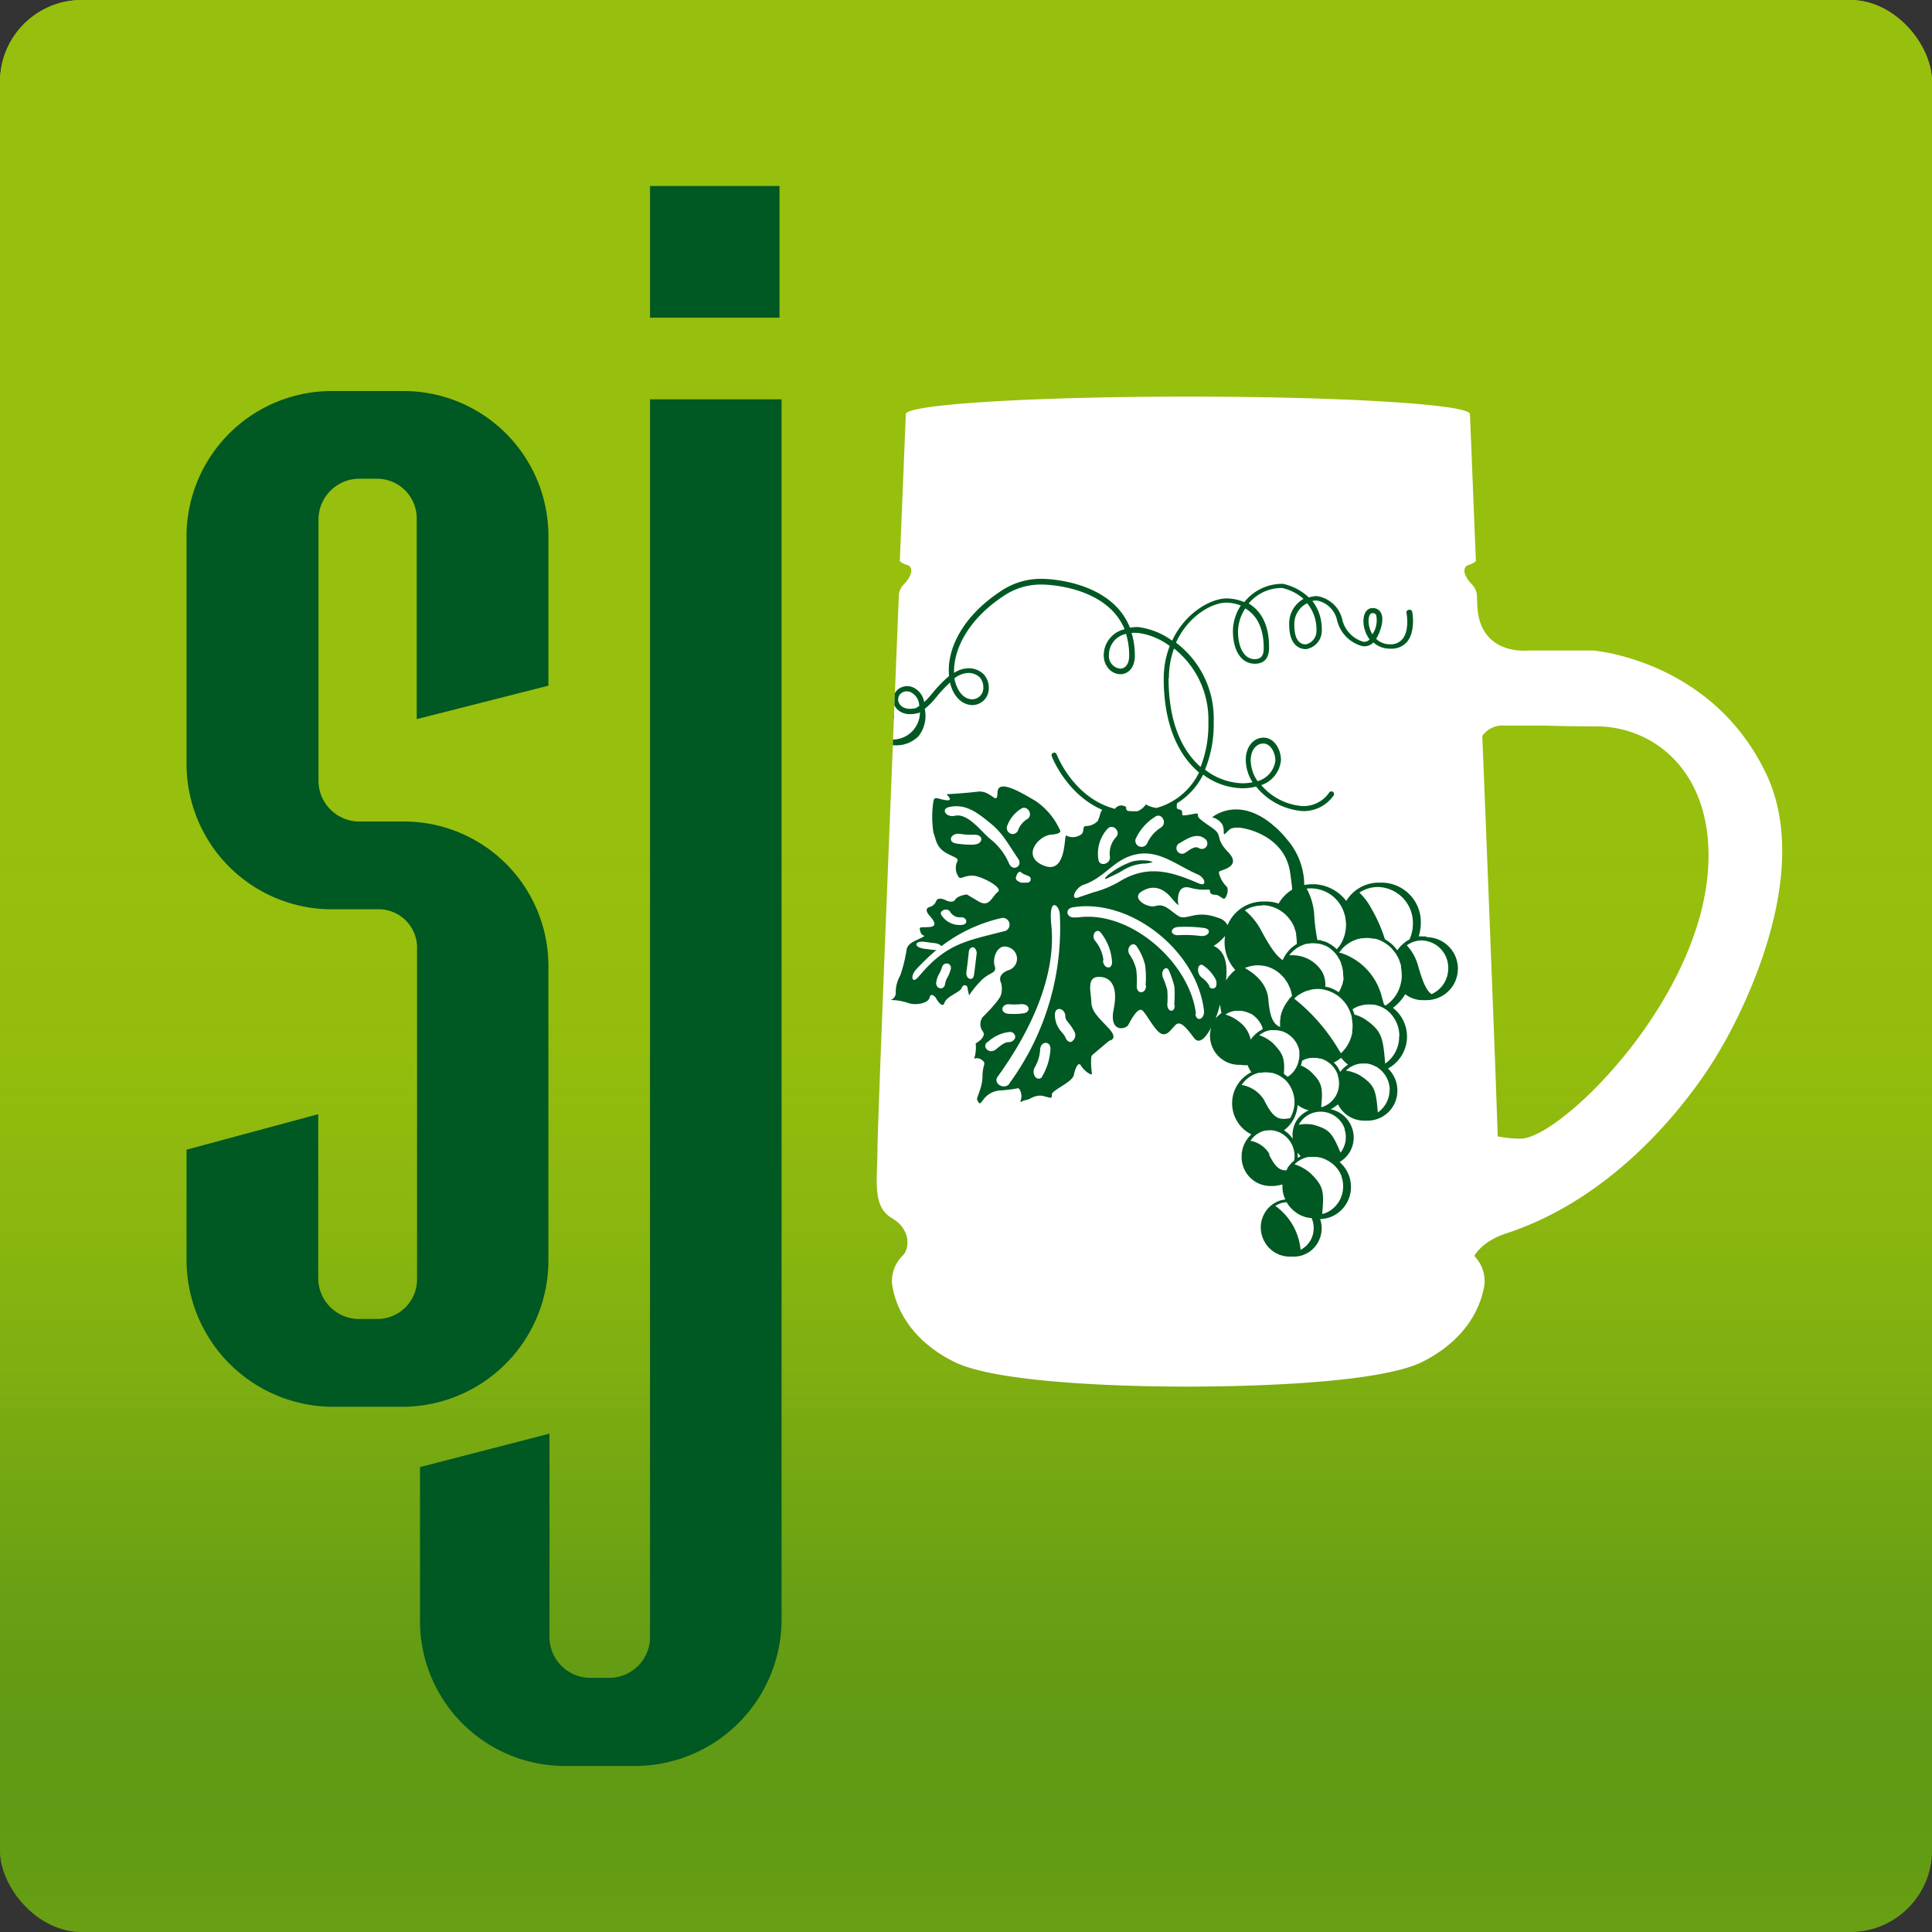<svg id="Ebene_1" data-name="Ebene 1" xmlns="http://www.w3.org/2000/svg" xmlns:xlink="http://www.w3.org/1999/xlink" viewBox="0 0 283.46 283.46"><rect x="0" y="0" width="283.46" height="283.46" fill="#333333" stroke="none"/><defs><style>.cls-1{fill:none;}.cls-2{fill:#97bf0d;}.cls-3{fill:url(#Unbenannter_Verlauf_133);}.cls-4{fill:#fff;}.cls-5{clip-path:url(#clip-path);}.cls-6{fill:#005822;}</style><linearGradient id="Unbenannter_Verlauf_133" x1="141.73" y1="283.46" x2="141.73" gradientUnits="userSpaceOnUse"><stop offset="0" stop-color="#005822" stop-opacity="0.3"/><stop offset="0.06" stop-color="#24711d" stop-opacity="0.47"/><stop offset="0.14" stop-color="#478818" stop-opacity="0.63"/><stop offset="0.21" stop-color="#649c14" stop-opacity="0.76"/><stop offset="0.29" stop-color="#7bac11" stop-opacity="0.87"/><stop offset="0.37" stop-color="#8ab60f" stop-opacity="0.94"/><stop offset="0.46" stop-color="#94bd0d" stop-opacity="0.99"/><stop offset="0.57" stop-color="#97bf0d"/></linearGradient><clipPath id="clip-path" transform="translate(0.37 0)"><path class="cls-1" d="M219.45,168.66c0-2.89-1.75-46.81-3-77.71-.05-1.11-.09-2.19-.13-3.26h0a2.62,2.62,0,0,0-.73-1.93c-1.21-1.21-1.55-2.57-.43-2.89a2.62,2.62,0,0,0,1-.53c-.51-12.68-.87-21.57-.87-21.57h0c0-1.42-18.53-2.57-41.38-2.57s-41.39,1.15-41.39,2.57c0,0-.36,8.89-.88,21.58a2.64,2.64,0,0,0,1,.52c1.12.32.78,1.68-.43,2.89a2.48,2.48,0,0,0-.71,1.51c-1.25,31-3.14,78.38-3.14,81.39,0,4.5-.82,8.35,2.1,10.06s2.61,4.6,1.54,5.57a5.22,5.22,0,0,0-1.49,4.17c.2,1.29,1.17,7.39,9.09,11.35,6.84,3.42,28.44,3.65,34.18,3.64,5.14,0,27.55-.14,34.55-3.64,7.92-4,8.88-10.06,9.09-11.35a5.26,5.26,0,0,0-1.49-4.17c-1.07-1-1.39-3.85,1.53-5.57S219.45,173.16,219.45,168.66Z"/></clipPath></defs><title>favicon</title><rect class="cls-2" width="283.46" height="283.46" rx="12" ry="12"/><rect class="cls-3" width="283.46" height="283.46" rx="12" ry="12"/><path class="cls-4" d="M258.72,113.44c-8-16.69-25.37-18-25.37-18h-9.53s-7.15.84-7.45-6.65h0c0,.71.06,1.42.09,2.15-.05-1.11-.09-2.19-.13-3.26h0a2.62,2.62,0,0,0-.73-1.93c-1.21-1.21-1.55-2.57-.43-2.89a2.62,2.62,0,0,0,1-.53c-.51-12.68-.87-21.57-.87-21.57h0c0-1.42-18.53-2.57-41.38-2.57s-41.39,1.15-41.39,2.57c0,0-.36,8.89-.88,21.58a2.64,2.64,0,0,0,1,.52c1.12.32.78,1.68-.43,2.89a2.48,2.48,0,0,0-.71,1.51c-1.25,31-3.14,78.38-3.14,81.39,0,4.5-.82,8.35,2.1,10.06s2.61,4.6,1.54,5.57a5.22,5.22,0,0,0-1.49,4.17c.2,1.29,1.17,7.39,9.09,11.35,6.84,3.42,28.44,3.65,34.18,3.64,5.14,0,27.55-.14,34.55-3.64,7.92-4,8.88-10.06,9.09-11.35a5.26,5.26,0,0,0-1.49-4.17s1-2.11,4.69-3.32c20.3-6.65,31.37-26.94,31.37-26.94S266.75,130.13,258.72,113.44Zm-36,53.62a16.59,16.59,0,0,1-3.35-.34h0c-.23-7.5-1.27-34.08-2.26-58.75a3.59,3.59,0,0,1,3.26-1.51h6.21s2.24.11,7.27.11c8,0,16.45,6.06,16.45,18.94C250.33,145.84,228.64,167.06,222.75,167.06Zm-3.31,1.35v0Zm0-1v0Z" transform="translate(0.37 0)"/><g class="cls-5"><path class="cls-6" d="M85.37,113.26a22,22,0,0,1-2.89-2.47l-.1-.11a28.4,28.4,0,0,1-2.53-3,14.62,14.62,0,0,0,2.62,3.81,33.89,33.89,0,0,0,4.61,3.88c.34.24,1,.64,1.12.56s-.32-.57-.58-.82C86.93,114.45,86.14,113.85,85.37,113.26Z" transform="translate(0.37 0)"/><path class="cls-6" d="M125.31,103.07c-1.6.25-1.26,1.09-2,1.51s-.84-2.78-3.11-4-3.71.5-5.31,1.09-1.85,2.69-2.52,2.69-1.18-1.18-1.18-1.85-.84-.34-.84-.34a7.53,7.53,0,0,1-2.33,2.19c-1.15.51-.37,1.6,0,4.21s-2.19,3.45-4.12,3.37-.85-4.63-.09-5.3,2.19-.68,1.78-2,.41-3,0-3.62-.6-1.1-.09-3.2-1.18-2.36-1.69-2-1.09-2.7-1.09-3.29-1-.84-1-.84-.51.51-1.6-1.76-.93-.85-1.69-.85-2.44-3.36-3.45-3.36-2,1.43-2,1.43a1.59,1.59,0,0,0-.84,1.34c0,.93.09.93-1,1.27s-.31,2.1-1,2.52,0,0-1.05-.33-.55.33-.55,1.93a19.67,19.67,0,0,0,.09,4.46c.33,1.69,0,.84-.68,1s-1.09,3.37,1.52,6.4,1.77,5.56,0,6.31-4-2.19-4.3-6.14-.5-4.13-2.27-4-1-.59-1.75-2.19,0-2.27-1.49-2.18S78,96.08,77.41,95.32s-1.17-1.18-1.07,0-1,2-2.17,3.79a6.47,6.47,0,0,0-1.13,3.7c0,.51-.76,1.27-1.26,1.43s-2.11-.58-1.57.51-.12,3.45,0,4.8.3,1.09.74,1.51.66.93.4,2.11.68.92,1,1.43c0,0,2.24,1.11,2.61,1.22a8.13,8.13,0,0,0,2.47.4c1.26,0,.88.69,2.12,1.7s.21-.56,3.24-1.45,3.41,2.21,4,3.24a1.84,1.84,0,0,1-.34,2.23c-.22.22-.06.61.37,1.09a11.9,11.9,0,0,1-4,.45c-2.52-.25-4.48.1-11.11-2.57-6.08-2.45-7.07-3.65-11.13-2.62-5.29-4.65-9.13-1.31-9.13-1.31a2.29,2.29,0,0,1,1.32.82c.7.75.09,2.08.68,1.51s.65-.82,1.78-.82,6.82,1.2,7.64,6.5c.19,1.22.29,2,.33,2.59a5.78,5.78,0,0,0-2,2.06l-.23-.08a5.13,5.13,0,0,0-1.52-.23l-.31,0-.29,0a5.65,5.65,0,0,0-5.14,3.48c-.13-.39-.51-.76-1.3-1.06-3.47-1.33-4.67.5-5.93-.32s-2-1.83-3.28-1.45-3.6-1.13-2.15-2.08,3-.82,4.42.88,1,.8,1,.8-.38-2.86,1.76-2.27,2.91,0,2.91.46.38.57.82.57.86.47,1.19.57.91-1.37.37-1.85-1.25-1.88-1-2.13,3.36-.69,1.3-2.84-.65-2.4-2.38-3.58-2.14-1.51-2.06-1.89-.55-.13-1.43,0-.88.1-.88-.2-.05-.52-.47-.6-.32-.42-.3-.9a10.44,10.44,0,0,0,3.84-4.21,9.82,9.82,0,0,0,5.77,2,7.81,7.81,0,0,0,2-.25,9.72,9.72,0,0,0,6.83,3.6,5.29,5.29,0,0,0,4.57-2.34.37.37,0,0,0-.13-.52.39.39,0,0,0-.53.13,4.59,4.59,0,0,1-3.91,2,8.85,8.85,0,0,1-6.08-3.08,4.24,4.24,0,0,0,2.89-3.67c0-1.59-1-3.29-2.54-3.29s-2.61,1.39-2.61,3.23a6.07,6.07,0,0,0,1,3.31,7.25,7.25,0,0,1-1.54.15,9.35,9.35,0,0,1-5.44-2,17.64,17.64,0,0,0,1.27-7,13.92,13.92,0,0,0-5.54-11.63c1.75-3.87,5.24-5.87,7.38-5.87a5.79,5.79,0,0,1,2.13.42,7,7,0,0,0-1.15,3.68c0,3,1.26,4.86,3.21,4.86,1,0,2.09-.41,2.09-2.4,0-3.69-1.46-5.52-3-6.44a6.28,6.28,0,0,1,4.92-2.27,7,7,0,0,1,3.13,1.6,4.12,4.12,0,0,0-2.1,3.76c0,3.26,1.72,3.61,2.46,3.61a2.73,2.73,0,0,0,2.32-2.79,6.73,6.73,0,0,0-1.38-4.28,3.46,3.46,0,0,1,.62-.07,3.77,3.77,0,0,1,3,2.94,5.18,5.18,0,0,0,3.63,3.74,1.79,1.79,0,0,0,1.68-.52,3.64,3.64,0,0,0,2.49.91,3,3,0,0,0,2.45-1c1.29-1.56.79-4.28.76-4.4a.37.37,0,0,0-.44-.3.39.39,0,0,0-.31.45s.46,2.48-.6,3.76a2.24,2.24,0,0,1-1.86.77,2.92,2.92,0,0,1-2.05-.79c.75-1.29,1.2-2.92.7-3.83A1.3,1.3,0,0,0,75,86.16c-.8,0-1.32.75-1.32,1.92a4.64,4.64,0,0,0,.9,2.68,1.07,1.07,0,0,1-1,.32,4.47,4.47,0,0,1-3-3.18,4.5,4.5,0,0,0-3.72-3.5,3.71,3.71,0,0,0-1.19.2,8.18,8.18,0,0,0-3.79-2,7.11,7.11,0,0,0-5.68,2.69,6.92,6.92,0,0,0-2.6-.54c-2.32,0-6.09,2.12-8,6.2a10.57,10.57,0,0,0-5-2,8.64,8.64,0,0,0-1.18.08C36.55,82,26.73,81.89,26.61,81.89a10.5,10.5,0,0,0-6.36,1.88l-.24.17c0,.32,0,.64,0,1,.23-.16.46-.33.71-.49a9.69,9.69,0,0,1,5.93-1.75c.11,0,9.26.09,11.94,6.55a3.92,3.92,0,0,0-3.06,3.84,2.93,2.93,0,0,0,.76,2,2.32,2.32,0,0,0,1.68.75c1,0,2.11-.83,2.11-2.7a11.5,11.5,0,0,0-.46-3.35,8.65,8.65,0,0,1,.92,0,10,10,0,0,1,4.67,1.92,13.05,13.05,0,0,0-.88,4.81c0,5.31,1.37,9.68,4,12.61a11.53,11.53,0,0,0,1.18,1.14,9.9,9.9,0,0,1-6.23,5.2,4.08,4.08,0,0,1-1.57-.52,2.78,2.78,0,0,1-1.22,1H40c-.33,0-.63,0-.94-.06a.48.48,0,0,1-.2-.53,1.12,1.12,0,0,0-1.6.17l-.06.07c-6.07-1.57-8.52-7.91-8.54-8a.38.38,0,0,0-.5-.22.37.37,0,0,0-.22.49c0,.07,2.17,5.62,7.41,7.88a2.91,2.91,0,0,0-.23.36,9.47,9.47,0,0,1-.42,1.26,2.44,2.44,0,0,1-1.73.76c-.72,0,0,1-1,1.39a2,2,0,0,1-1.89,0c-.38-.25.12,5.76-3.29,4.42s-.8-4.42,1.06-4.55,1.26-.76,1.26-.76a10.23,10.23,0,0,0-3.5-4.15c-2.23-1.32-5.59-3.34-5.63-1.27,0,1.29-.38.81-1.13.33-.06,1.37-.11,2.73-.16,4.09l.25.2c1.77,1.43,2.63,3.13,4.06,5.21.74,1.07-.76,1.94-1.3.76a9.13,9.13,0,0,0-2.78-3.64l-.32-.29c-.08,2.07-.17,4.13-.25,6.18,1.17.57,2.22,1.37,1.67,1.76s-1,1.53-1.8,1.64q-.06,1.5-.12,3c.79-.26,1.62-.51,2.53-.75a1,1,0,0,1,.54,1.95l-3.15.8q-.12,3.1-.24,6.15c1.18-1.07,2.12-.88,1.77-1.94s.43-3.41,2.07-2.74a1.76,1.76,0,0,1-.09,3.37c-1.72.67-1.05,1.81-1.05,1.81a3.26,3.26,0,0,1,0,1.81c-.32.94-2.72,3.28-2.72,3.28s-.08.14-.17.34c0,.44,0,.88-.05,1.32a1.4,1.4,0,0,0,.22.36c.42.49.09,1-.29,1.35,0,.91-.07,1.81-.1,2.71a1.74,1.74,0,0,1,.33.17c.82.57.13.63.13,2.4a9.18,9.18,0,0,1-.68,3c0,.22,0,.43,0,.64s.2.69.76-.1a3.33,3.33,0,0,1,2.34-1.32,20.64,20.64,0,0,0,2.71-.32c.32-.19.76.95.51,1.64s.18.13.75.07,1.39-.89,2.59-.57,1.2.38,1.2-.25,3-1.77,3.22-2.84.69-2.09,1.07-1.33a3.56,3.56,0,0,0,1.36,1.21c.13.07.27,0,.21-.26a10.27,10.27,0,0,1-.09-2.26.86.86,0,0,1,.16-.3l2.47-2.09s1.43-.2,0-1.76-2.57-2.47-2.61-3.9-.74-3.64,1-3.71,3,1.22,2.27,4.72,1.77,3,2.15,2.32,1.45-2.81,2.14-2.05,1.83,3,2.72,3.35,1.39-.63,2.08-1.3,1.58.41,2.71,1.93c.76,1,1.76-.09,2.52-1.56a4.18,4.18,0,0,0,0,2.57,4.25,4.25,0,0,0,4,2.92c.12,0,.23,0,.35,0l-.13,0a5.44,5.44,0,0,0,.58.05,4.38,4.38,0,0,0,.5,0,4.19,4.19,0,0,0,.31.69L57,154l.15.21a5.11,5.11,0,0,0,0,9.13,4.36,4.36,0,0,0-1.43,3.24,4.25,4.25,0,0,0,4.15,4.33l.37,0,.23,0a8,8,0,0,0,1.25-.23,4.91,4.91,0,0,0,.23,1.77c.06.15.13.29.19.44a3.75,3.75,0,0,0-.77.15A4.07,4.07,0,0,0,59,175.09a4.21,4.21,0,0,0-.23,3.25,4.26,4.26,0,0,0,4,2.92l.3,0,.29,0a4,4,0,0,0,1.27-.2A4.06,4.06,0,0,0,67.05,179a4.21,4.21,0,0,0,.23-3.25h0a4.92,4.92,0,0,0,1.3-.22,4.67,4.67,0,0,0,2.71-2.34,4.8,4.8,0,0,0,.26-3.7,4.9,4.9,0,0,0-1.43-2.11A4.14,4.14,0,0,0,72,162.45a4.25,4.25,0,0,0-3.16-2.81,7.22,7.22,0,0,0,1.08-.72,4.26,4.26,0,0,0,3.79,2.38l.26,0,.33,0a4.38,4.38,0,0,0,4.32-4.42,4.43,4.43,0,0,0-1.37-3.22A5.26,5.26,0,0,0,80,149,5.32,5.32,0,0,0,78,144.76a7.5,7.5,0,0,0,1.81-2,4.12,4.12,0,0,0,2.5.87,2.89,2.89,0,0,0,.29,0,1.54,1.54,0,0,0,.3,0,4.48,4.48,0,0,0,4.29-3.54,4.87,4.87,0,0,0,.7,2,10.71,10.71,0,0,1,1.58,5.21c.38,3.25,2.34,1.86,3.16,2.33s.69,1.81.69,3.06.82,1.21,1.33.45a13.2,13.2,0,0,1,4.1-2.9c1.58-.76.76-2.53,1-3.16s1,3,2.27,0-.37-7.26-1.07-8.4,1.14-.88,1.71-1.07,0-2.9-1.33-3.85-2.53-3.41-3-3.6-1.16-.19,1.24-2.46,3.41.5,4.67,2.9.26,6.69.51,7.58.88-.06,2.15-.25,3,3.15,4,4.38,1.83.16,1.58-1.48.7-2.46,1-1.64,4,2.78,5,3.09-.44-1.89-.76-3-.31-1.26,1-1.39,2.53.63,3.22,0,1.77.13,1.39-1.39-1.77-6.12-1.77-6.12-2.46-2-3-3.28,2.09-1.9.83-2-2.47-1.64-3.29-1.64-1.89-.19-2.4-.19-1.57-.63-1.57.25-1.52,1.08-3.41,1.08-3.1-2.34-2.09-4.93,4.55-.69,6.44.63,1,.19,2.09,1.5.44-.8,2-1.43,3.88,1.79,4.23,1.38.73-.27,2.75-1.62,1-3.11.76-4.33,1.43-2.06,1.18-4.25a32.93,32.93,0,0,1,.17-7C126.49,101.72,126.91,102.81,125.31,103.07ZM57.1,108.52c0-1.43.78-2.46,1.85-2.46s1.78,1.33,1.78,2.52a3.6,3.6,0,0,1-2.61,3A5.47,5.47,0,0,1,57.1,108.52ZM74.4,88.08c0-.57.17-1.15.55-1.15a.57.57,0,0,1,.57.28A3.75,3.75,0,0,1,75,90,3.81,3.81,0,0,1,74.4,88.08Zm-7.65,1.43a2,2,0,0,1-1.55,2c-1.4,0-1.7-1.54-1.7-2.84a3.39,3.39,0,0,1,1.89-3.19A6,6,0,0,1,66.75,89.51ZM56.32,86.24C57.69,87,59,88.68,59,92c0,.81-.16,1.64-1.33,1.64-1.49,0-2.45-1.61-2.45-4.1A6.25,6.25,0,0,1,56.32,86.24ZM37.93,95.07a1.85,1.85,0,0,1-1.67-2,3.15,3.15,0,0,1,2.55-3.12,10.46,10.46,0,0,1,.47,3.2C39.28,94.56,38.58,95.07,37.93,95.07Zm7.12,1.39a12.4,12.4,0,0,1,.76-4.34A13.27,13.27,0,0,1,50.89,103a16.93,16.93,0,0,1-1.13,6.52C47.2,107.26,45.05,103.24,45.05,96.46Zm70.32,11.79c.57-1.47,1.55-4.88,3.63-4.67.64.06.64,1.07,0,1-1.36-.13-2.29,3-2.65,3.93C116.11,109.12,115.14,108.86,115.37,108.25Zm-12.45-7.51c.58-.29,1.09.58.51.87-1.51.76-2.69,2-4.35,2.51a.5.5,0,0,1-.26-1C100.37,102.71,101.5,101.45,102.92,100.74Zm-5-2.32c1-1.24,2.31-3,2.39-4.7,0-.65,1-.65,1,0-.07,1.36-1.42,3.86-2.69,5.41C98.24,99.63,97.53,98.92,97.94,98.42Zm-8.35,2.49c-.48-.44.24-1.15.72-.71,1.2,1.1,3.22,1.81,4.43,2.91-.1-.85-.22-1.75-.37-2.74-.09-.54-.17-1.09-.24-1.63-.73-.66-1.57-1.19-2.32-1.83a8.32,8.32,0,0,1-2-2.58c-.28-.58.59-1.09.88-.51a7.66,7.66,0,0,0,2.13,2.63c.37.29.75.56,1.12.84A26.45,26.45,0,0,1,94.08,89c-.07-.65,1.49-.64,1.55,0,.21,2.19.25,7.52.48,9.77.8,7.71,3,10.4-1.94,18.4-1.18,1.89-2-.18-1.57-.77,2.81-4.27,2.78-5.67,2.27-11.88C93.51,103.44,90.71,101.94,89.59,100.91Zm-17,7.16c-.26-.59.61-1.1.87-.51.68,1.59,2.33,2,3.91,2a.51.51,0,0,1,0,1C75.43,110.55,73.38,110,72.56,108.07Zm7.88,5.39a15.65,15.65,0,0,1-5.86-.46.51.51,0,0,1,.27-1,14.84,14.84,0,0,0,5.59.43C81.09,112.38,81.08,113.39,80.44,113.46Zm1.1-1.8a19.47,19.47,0,0,1-5.18-11c0-.65,1-.83,1-.18.28,4,2.49,6.36,5.22,9.34,2.49,2.72,7,4.88,8.73,8.26.53.37,0,1.25-.51.88A59.24,59.24,0,0,1,81.54,111.66ZM58.81,129.83a4.94,4.94,0,0,1,2.77.87l.15.1a4.28,4.28,0,0,1,.65.56l.13.15a4.48,4.48,0,0,1,.51.64l.07.09a5.46,5.46,0,0,1,.44.87l0,.08a6.71,6.71,0,0,1,.25.83c0,.07,0,.15,0,.22a5.34,5.34,0,0,1,.1,1,2.64,2.64,0,0,1,0,.29l0,0a2.92,2.92,0,0,0-.37.24,5.08,5.08,0,0,0-.51.41,1.29,1.29,0,0,0-.16.17,4.15,4.15,0,0,0-.43.51l-.1.12a5.2,5.2,0,0,0-.42.72l-.06.13a.64.64,0,0,0,0,.07c-.85-.52-1.79-1.74-3.24-4.45a9.22,9.22,0,0,0-2.35-2.87A4.92,4.92,0,0,1,58.81,129.83Zm6.59,5.63.15,0h0a4.4,4.4,0,0,1,.73-.07,4.6,4.6,0,0,1,.91.09l.12,0a5,5,0,0,1,.74.25l0,0a4.58,4.58,0,0,1,1.44,1.09v0a4.67,4.67,0,0,1,.5.67l0,.1a5,5,0,0,1,.32.66c0,.1.06.2.09.3a3.32,3.32,0,0,1,.15.54,4.41,4.41,0,0,1,.09.89,4.17,4.17,0,0,1-.06.71,1.89,1.89,0,0,1,0,.23c0,.15-.06.31-.1.46s-.07.17-.1.26-.1.27-.16.4-.09.17-.14.26l-.14.24a5.45,5.45,0,0,0-.66-.39l-.11-.05a5.42,5.42,0,0,0-.7-.29H68.5a3.13,3.13,0,0,0-.44-.1,3.86,3.86,0,0,0-.47-2.2,5.12,5.12,0,0,0-4.77-2.39l0-.06a4,4,0,0,1,.32-.38,4.09,4.09,0,0,1,.44-.39l.19-.16.42-.26A4.32,4.32,0,0,1,65.4,135.46Zm-.08-8.11c.21,0,.43,0,.65,0a5.13,5.13,0,0,1,4.68,3.2l.09.22a6,6,0,0,1,.25.85s0,.07,0,.11a5.58,5.58,0,0,1,.1,1,5.51,5.51,0,0,1-.39,2h0a5.51,5.51,0,0,1-.63,1.14c-.12.13-.23.28-.34.42a5.21,5.21,0,0,0-.72-.6l-.13-.08a5.76,5.76,0,0,0-.69-.38,5,5,0,0,0-.51-.16c-.14,0-.26-.1-.4-.13l-.39,0a24.37,24.37,0,0,1-.47-3.69A9.44,9.44,0,0,0,65.32,127.35ZM64,166.06a4,4,0,0,0,.46.56c-.15.07-.3.13-.44.21a2.06,2.06,0,0,0,0-.26A4.4,4.4,0,0,0,64,166.06Zm-.7-1.95a4.19,4.19,0,0,0-1.3-1.25,5,5,0,0,0,2-3.72,4.25,4.25,0,0,0,1.65.78,4.07,4.07,0,0,0-1.95,1.87A4.23,4.23,0,0,0,63.29,164.11Zm.9-11.69a3.67,3.67,0,0,1-1.06,2.13l0,0a3.68,3.68,0,0,1-.6.46h0c-.1-.1-.22-.17-.32-.26l-.22-.19c.16-2.28-.13-3-1.7-4.57a5.92,5.92,0,0,0-1.92-1.09,3.68,3.68,0,0,1,.88-.53l.2-.08h0a3.18,3.18,0,0,1,.61-.14l.32,0h.2a3.25,3.25,0,0,1,1,.14h.06a3.64,3.64,0,0,1,.73.31l.18.11a4.62,4.62,0,0,1,.5.37l.19.19a3.32,3.32,0,0,1,.38.46,1.53,1.53,0,0,1,.14.21,3.42,3.42,0,0,1,.37.77,3.75,3.75,0,0,1,.13.55h0a1.52,1.52,0,0,1,0,.21.37.37,0,0,1,0,.11v.08A3.64,3.64,0,0,1,64.19,152.42Zm-.67-8.91a3.73,3.73,0,0,1,.36-.32l.32-.23c.15-.1.32-.19.49-.28a4,4,0,0,1,.36-.17,5.27,5.27,0,0,1,.56-.19c.12,0,.23-.07.35-.09a4.35,4.35,0,0,1,1-.11,4.73,4.73,0,0,1,.93.1l.3.08a4.06,4.06,0,0,1,.59.19l.33.15a4.53,4.53,0,0,1,.48.27c.11.07.22.13.33.21a4.88,4.88,0,0,1,.59.52c.06.05.11.12.17.18a5.23,5.23,0,0,1,.5.64l.08.13a6.85,6.85,0,0,1,.37.71,1.08,1.08,0,0,1,.08.19,4.89,4.89,0,0,1,.25.85,1.55,1.55,0,0,1,0,.21,5,5,0,0,1,.09,1c0,.24,0,.47,0,.7s0,.18-.05.27,0,.24-.08.37a3.58,3.58,0,0,1-.09.35v0a5.39,5.39,0,0,1-1.47,2.31l-.3-.47A27.7,27.7,0,0,0,63.52,143.51ZM56.3,139c.21-.08.43-.15.65-.21a2.44,2.44,0,0,1,.26-.06,4.73,4.73,0,0,1,.93-.1,4.91,4.91,0,0,1,.94.09l0,0A4.36,4.36,0,0,1,60,139h0A5.09,5.09,0,0,1,61.6,140h0a6,6,0,0,1,.48.53c.08.09.13.2.2.29s.22.32.32.49.1.25.16.37.15.33.21.51.07.28.11.43a3.48,3.48,0,0,1,.1.44l-.13.13-.18.19h0l-.19.2h0l0,0a1.84,1.84,0,0,0-.17.22l-.18.25-.15.24a2.2,2.2,0,0,0-.15.26l-.14.27-.12.25c0,.11-.08.21-.11.32l-.09.24c0,.12-.06.24-.09.37l-.06.21a3.18,3.18,0,0,0-.06.43l0,.17c0,.21,0,.41,0,.62a.86.86,0,0,0,0,.16c-1-.46-1.5-1.41-1.74-4.13-.19-2.28-2-3.73-3.4-4.52Zm-9.8-6a20.4,20.4,0,0,1,3.75.15c1.27.17.72,1.34-.54,1.17a17.15,17.15,0,0,0-3.21-.11C45.21,134.24,45.22,133,46.5,133Zm.13-12.26c1.08-.65,2.5-1.64,3.72-.71a.84.84,0,0,1,.29,1.12.82.82,0,0,1-1.12.3c-.6-.47-1.55.39-2.07.7A.82.82,0,0,1,46.63,120.69Zm-6.41-.62a7.37,7.37,0,0,1,2.85-3.28c1-.68,1.84.88.91,1.55a5.34,5.34,0,0,0-2,2.21.91.91,0,0,1-1.1.62A.9.9,0,0,1,40.22,120.07Zm-4.1-1.52c.75-.84,2,.4,1.23,1.23a3.52,3.52,0,0,0-.9,2.84c.16,1.1-1.52,1.57-1.68.47A5.39,5.39,0,0,1,36.12,118.55Zm-3.51,8.21c3.39-1.2,4.5-4.05,8.14-4.54,3.17-.43,5.73,1.81,8.53,3,1.2.52,1.44,1.87.26,1.37-3.94-1.69-7.31-2.8-11.4-.46A15.41,15.41,0,0,1,34,127.9l-2.18.74C30.56,129.07,31.4,127.19,32.61,126.76ZM23,118.68a.86.86,0,0,1-1,.62.91.91,0,0,1-.63-1.09,5.1,5.1,0,0,1,2.09-2.61c.94-.59,1.83.94.9,1.52A3.25,3.25,0,0,0,23,118.68Zm-.34,7c.16-.57.45-1,.79-.67s1.11.44,1.26.68.19.81-.54.81h-.72S22.51,126.23,22.67,125.66Zm-1,18.65a8.24,8.24,0,0,0,1.57,0c.53-.07,1.09.09,1.24.48s-.17.78-.71.85a10.52,10.52,0,0,1-2.1.08c-.55,0-1-.29-1-.69S21.09,144.28,21.63,144.31Zm-3.14,5.54a5.49,5.49,0,0,1,3.27-1.48.76.76,0,0,1,.74.84.94.94,0,0,1-1,.66c-.69,0-1.45.79-1.94,1.14C18.66,151.66,17.61,150.49,18.49,149.85Zm8,5.08a.63.63,0,0,1-1.06,0,1.3,1.3,0,0,1,0-1.43,5.8,5.8,0,0,0,.75-2.56c.08-1.28,1.59-1.29,1.51,0A8.76,8.76,0,0,1,26.46,154.93Zm-4.8,1c-.75,1.05-2.5,0-1.74-1,5.12-7.07,8.59-15.08,7.86-22.2-.45-4.42,1.19-2.94,1.25-1.65A38.57,38.57,0,0,1,21.66,155.92Zm9.21-6.16c-.39.22-.81-.06-1-.54s-.69-.9-1-1.39a3.72,3.72,0,0,1-.57-2c0-1.29,1.53-1,1.54.29a1.92,1.92,0,0,0,.58,1.05,7.39,7.39,0,0,1,.8,1.27A1.07,1.07,0,0,1,30.87,149.76Zm4.57-11.89a5.45,5.45,0,0,0-1.28-2.93c-.6-.89.34-1.94.94-1.07a7.67,7.67,0,0,1,1.6,4.31C36.71,139.35,35.45,139,35.44,137.87Zm6.25,3.69c0,1.26-1.4,1.33-1.37.06a12.53,12.53,0,0,0-.09-2.45,6.39,6.39,0,0,0-1-2.21c-.56-1,.58-2.05,1.14-1.05a8.07,8.07,0,0,1,1.17,2.65A15,15,0,0,1,41.69,141.56Zm4.19,2.86c.06,1.12-1,1.11-1.08,0a16.35,16.35,0,0,0,0-2.22,13.89,13.89,0,0,0-.66-1.88c-.36-1,.58-1.85.94-.88a15.78,15.78,0,0,1,.77,2.29A18.52,18.52,0,0,1,45.88,144.42Zm3.13,1.3c-.86-7.44-9.54-15.22-17.3-14.16h-.42c-1.27.17-1.61-1.27-.33-1.48,8.37-1.38,18.2,6.32,19.22,15.18C50.33,146.55,49.15,147,49,145.72Zm2-4.06a3.78,3.78,0,0,0-1.09-1.23,1.44,1.44,0,0,1-.59-1.27c0-.47.36-.81.71-.58a5.52,5.52,0,0,1,1.72,1.8,1.45,1.45,0,0,1,.17,1.39C51.7,142.09,51.24,142.1,51,141.66Zm.77,5.06a12.09,12.09,0,0,0,.44-1.27c.09-.3.21-.68.35-1.12a5.91,5.91,0,0,0,.2,1.26A4,4,0,0,0,51.74,146.72Zm-.12-11a7.66,7.66,0,0,0,1.63-1.44,5.64,5.64,0,0,0-.08.93,6,6,0,0,0,1.57,4.06,6,6,0,0,0-1.35,1.54C53.71,138.69,53.52,136.54,51.62,135.73ZM57,149.62A4.21,4.21,0,0,0,55.4,147a5.93,5.93,0,0,0-2.1-1.13l.3-.18a3.06,3.06,0,0,1,.49-.22,3.92,3.92,0,0,1,.66-.15h.89a3.4,3.4,0,0,1,.46.09l.18,0a3.13,3.13,0,0,1,.6.24l.08,0a2.94,2.94,0,0,1,.47.31l.17.14c.11.09.22.2.33.31l.15.17a3.28,3.28,0,0,1,.27.38,1.74,1.74,0,0,1,.11.18,4.15,4.15,0,0,1,.29.64h0a1.6,1.6,0,0,1,0,.21h0a6.65,6.65,0,0,0-.58.33h0a4.33,4.33,0,0,0-.53.43l0,0,0,0A4.24,4.24,0,0,0,57,149.62Zm-1.34,6.52a4.4,4.4,0,0,1,1.79-1.53h0l.16-.07.13,0,.45-.14.2,0,.13,0a4.78,4.78,0,0,1,.53-.06h.22a4.9,4.9,0,0,1,.67.07l.14,0a4.75,4.75,0,0,1,.64.2l.25.11a5.39,5.39,0,0,1,.52.3l.15.1a4.61,4.61,0,0,1,.58.51h0a.1.1,0,0,0,0,.05h0l.05.06,0,0a4.63,4.63,0,0,1,1.12,2.9v.1h0s0,0,0,0a4.63,4.63,0,0,1-.66,2.38c-1.56.26-2.37.22-3.8-2.64A4.77,4.77,0,0,0,55.68,156.14Zm4.11,10.21a4,4,0,0,0-2.82-2,3.73,3.73,0,0,1,.81-.87l.27-.18.26-.15.27-.13a4.32,4.32,0,0,1,.51-.16l.21,0a3.44,3.44,0,0,1,.45-.05H60a3.31,3.31,0,0,1,.55.05l.31.08.25.08.33.14a3.84,3.84,0,0,1,2.12,3.46,4.72,4.72,0,0,1-.05.64,4.78,4.78,0,0,0-1,1.11v0l0,.07h0l-.17.26C61.39,168.69,60.75,168.28,59.79,166.35ZM66,178.78a3.52,3.52,0,0,1-1.54,1.56,9,9,0,0,0-3.27-6.11,2.67,2.67,0,0,0-.46-.32,4.15,4.15,0,0,1,.82-.4,3.49,3.49,0,0,1,.85-.15.86.86,0,0,1,.07.1,4.88,4.88,0,0,0,1,1.16l.07.06c.14.11.27.21.42.31l0,0a4.91,4.91,0,0,0,1.5.62l.06,0a4.46,4.46,0,0,0,.51.07h0l.07.18A3.71,3.71,0,0,1,66,178.78Zm4.47-9.13a4.27,4.27,0,0,1-.23,3.31,4.14,4.14,0,0,1-2.41,2.09l-.21,0c.32-3.35.18-4.1-1.77-6a6.68,6.68,0,0,0-2.28-1.26,3.85,3.85,0,0,1,.3-.27l.07-.06a3.81,3.81,0,0,1,1-.55h0l.13-.06c.19-.06.38-.1.57-.14l.22,0,.35,0h.26l.34,0a4.2,4.2,0,0,1,.47.08l.29.07c.11,0,.21.08.32.12a2,2,0,0,1,.22.09l.31.16.18.11.32.2h0A4.35,4.35,0,0,1,70.47,169.65Zm.44-7a3.69,3.69,0,0,1-.59,3.43c-1.24-2.9-1.62-3.43-4-4.09a5.85,5.85,0,0,0-2.13,0,3.58,3.58,0,0,1,2-1.71A3.73,3.73,0,0,1,70.91,162.61Zm-1.35-4.79-.06.09h0a3.56,3.56,0,0,1-1.86,1.44l-.16,0c.27-2.91.15-3.56-1.55-5.21a5,5,0,0,0-1.43-.88,5.12,5.12,0,0,0,.18-.7.43.43,0,0,0,0,0l.11-.06a4.69,4.69,0,0,1,.48-.21,3.67,3.67,0,0,1,.64-.14l.15,0a4.16,4.16,0,0,1,.61,0l.15,0a2.73,2.73,0,0,1,.48.1l.17,0a4.71,4.71,0,0,1,.52.21l.21.11.32.21.2.14a3.72,3.72,0,0,1,1.2,1.74v0h0l0,.11A3.76,3.76,0,0,1,69.56,157.82Zm.71-3.62a4.33,4.33,0,0,0-.94-1.38,6.1,6.1,0,0,0,1.09-.69,5.17,5.17,0,0,0,1,1A4.33,4.33,0,0,0,70.27,154.2Zm7.23,2.68a4,4,0,0,1-1.71,3.27c-.27-3.33-.47-4-2.58-5.42a5.81,5.81,0,0,0-2.1-.72,4,4,0,0,1,.7-.54h0l.14-.07a3.47,3.47,0,0,1,1-.37h0a3,3,0,0,1,.51-.07h.39l.34,0a3.48,3.48,0,0,1,1.3.45l.07,0a4.15,4.15,0,0,1,.43.3A3.94,3.94,0,0,1,77.5,156.88Zm1.42-7.9a4.79,4.79,0,0,1-2.06,4c-.31-4-.53-4.83-3-6.54a5.38,5.38,0,0,0-1.54-.66l0-.12-.06-.18c0-.13-.1-.26-.16-.39a.36.36,0,0,0,0-.09,1.28,1.28,0,0,1,.25-.15l.2-.12.51-.21.06,0a4.5,4.5,0,0,1,1.75-.19,2.06,2.06,0,0,1,.26,0,3,3,0,0,1,.5.1l.21.07a4.14,4.14,0,0,1,1,.44l.12.07.11.08h0A4.84,4.84,0,0,1,78.92,149Zm.3-8.15a.43.43,0,0,1,0,.11,4.9,4.9,0,0,1-.24.89l0,.14h0a5.33,5.33,0,0,1-2,2.49l-.24-.13c-.11-.36-.22-.75-.34-1.18a9.08,9.08,0,0,0-6.08-6.43l-.15,0,0-.06a5.56,5.56,0,0,0,.42-.54,5,5,0,0,1,.82-.7,3.9,3.9,0,0,1,.62-.37l.14-.07.49-.2.22-.07.47-.11.21,0a5.34,5.34,0,0,1,.69-.05,4.63,4.63,0,0,1,.92.1l.2,0a4.2,4.2,0,0,1,.85.27l.1.05a7.51,7.51,0,0,1,.68.39l.19.13a4.53,4.53,0,0,1,.62.54,2.62,2.62,0,0,1,.22.25c.11.13.22.26.32.4s.16.23.24.36a5.45,5.45,0,0,1,.35.68L79,138a5.31,5.31,0,0,1,.2.68l.06.28a5,5,0,0,1,.09,1A5.5,5.5,0,0,1,79.22,140.83Zm.52-5.62-.21.17a2.09,2.09,0,0,0-.22.2,2.28,2.28,0,0,0-.22.22c-.07.07-.13.15-.19.22l-.19.25-.06.09A5.7,5.7,0,0,0,77.27,135l-.17-.11-.28-.17a22,22,0,0,0-2-4.53,9.31,9.31,0,0,0-1.74-2.31,5,5,0,0,1,2.71-.82A5.26,5.26,0,0,1,81,132.45a5.52,5.52,0,0,1-.51,2.32l-.25.14L80,135Zm4,7.59c-.68-.43-1.23-1.46-2-4.17a7.22,7.22,0,0,0-1.66-3l0,0,.21-.14.27-.14a3.66,3.66,0,0,1,1.69-.43A4,4,0,0,1,86.19,139,4.11,4.11,0,0,1,83.69,142.8Zm3.91-5a8,8,0,0,0-.33,1,4.51,4.51,0,0,0-4.41-4.48l-.35,0-.24,0a2.92,2.92,0,0,0-.51,0,6.85,6.85,0,0,0,.31-2,5.78,5.78,0,0,0-5.64-5.89l-.25,0-.35,0a5.55,5.55,0,0,0-4.7,2.69,6.21,6.21,0,0,0-4.57-2.45l-.3,0-.29,0a5.9,5.9,0,0,0-1,.11,10.34,10.34,0,0,0-2.52-6.69c.66-.48,2.34-1,6.36.69,5.82,2.44,8,3.35,12.57,3.64,3.83.25,5.76-.11,6.72-.48,1.09.72,2,.93,2,2.82s-2.21,2.21-3.34,2.21-.76.44-.76,2.14,0,.51.48,1.52.21,1.58,1.41,1.85S88.42,135.79,87.6,137.81Zm4.3-.47c-1,.41-1.68,1.86-2.33,2.85-.32.48-.85-.23-.53-.71.77-1.15,1.51-2.62,2.66-3.1C92.16,136.18,92.35,137.15,91.9,137.34Zm3.7-5.41c-.27,2.63-1.65,6.87-1.77,9.5a17.86,17.86,0,0,0,1.36,8.21c.26.59-.46,1.92-.72,1.32-1.65-3.82-2.49-9.53-1.37-13.7a29.65,29.65,0,0,0,1-6.27c-1.46,1-3.12.49-4.8.73-.64.09-.91-.88-.27-1,1.41-.2,3.32.39,4.51-.58a.52.52,0,0,1,.58-.06,11.26,11.26,0,0,0-2.78-8c-.45-.47.27-1.19.72-.71A12.48,12.48,0,0,1,95.6,131.93ZM101,143.67c.48.45-.24,1.16-.72.72a24.76,24.76,0,0,1-2.56-2.76A6,6,0,0,1,96.18,139c-.09-.63.88-.91,1-.27a6.52,6.52,0,0,0,1.77,2.77A24.36,24.36,0,0,0,101,143.67Zm0-8.93c.65,0,.65,1.06,0,1a3,3,0,0,1-1.87-.86c-.57-.52-1.16-1.83-2-2-.64-.12-.36-1.09.27-1C99,132.23,99.28,134.61,101,134.74Zm9.1,1.92c-2.4-1.66-2.91-3.94-3.2-6.23-.07-.54,1.25-.68,1.32-.14C108.47,132.44,110.62,137,110.08,136.66Zm5.22,2.6a6,6,0,0,1-1.65-5.1c.09-.64,1.06-.36,1,.27a4.85,4.85,0,0,0,1.39,4.11C116.47,139,115.76,139.72,115.3,139.26Zm-3.38-11.47a11.82,11.82,0,0,1,4-1.76c.63-.14.9.83.27,1a10.78,10.78,0,0,0-3.75,1.65C111.89,129,111.38,128.15,111.92,127.79Zm-4.49-1.46c4.33,3.65,8.37,6.74,13.79,8.62.61.21.35,1.19-.27,1-4.22-1.46-8.17-2.69-11.59-5.58-4.23-3.58-8.11-7.74-13.8-8.52-.65-.09-.37-1.07.27-1A23.05,23.05,0,0,1,107.43,126.33Zm8-6.34c-.81-.67-1.64-1.32-2.49-2s-1.72-1.48-2.9-1.49c-.87,0-.87-1.1,0-1.09a4.88,4.88,0,0,1,2.89,1.11c1.2.84,2.33,1.74,3.45,2.66C117,119.72,116,120.49,115.4,120Zm5-1.65a8.17,8.17,0,0,1-3.09-3.11.5.5,0,0,1,.87-.51,7.14,7.14,0,0,0,2.73,2.75A.5.5,0,0,1,120.41,118.34Zm3.75-10.73c-3.66,3.78-5.14,4.94-10,6.13-5.92,1.44-15,3.94-20.33,7a.54.54,0,0,1-.53-.93,82.9,82.9,0,0,1,14.86-6.36A.46.46,0,0,1,108,113c.58-2.49,3.6-4.23,3.21-6.89-.09-.64,1-.63,1.14,0,.4,2.82-2.53,4.49-3.21,7,5.17-1.59,10.25-2.07,14.32-6.26C123.9,106.35,124.64,107.11,124.16,107.61Z" transform="translate(0.37 0)"/><path class="cls-6" d="M162.73,128.55a14.06,14.06,0,0,0,1.63-.84,6.7,6.7,0,0,1,3-1,4.57,4.57,0,0,0,1.42-.24,3.55,3.55,0,0,0-1.23-.23,5.89,5.89,0,0,0-1.74.14,11.76,11.76,0,0,0-3.53,1.93c-.26.18-.6.6-.5.65S162.46,128.67,162.73,128.55Z" transform="translate(0.37 0)"/><path class="cls-6" d="M208.89,137.39l-.36,0-.24,0a2.92,2.92,0,0,0-.51,0,6.85,6.85,0,0,0,.31-2,5.78,5.78,0,0,0-5.64-5.89l-.25,0-.34,0a5.56,5.56,0,0,0-4.71,2.69,6.19,6.19,0,0,0-4.57-2.45,2.58,2.58,0,0,0-.29,0l-.3,0a5.69,5.69,0,0,0-1,.11,10.31,10.31,0,0,0-2.53-6.69,13.36,13.36,0,0,0-1.86-1.93c-5.29-4.65-9.13-1.31-9.13-1.31a2.33,2.33,0,0,1,1.33.82c.69.76.08,2.08.67,1.51s.65-.82,1.79-.82,6.82,1.2,7.64,6.5c.18,1.22.28,2,.32,2.59a5.76,5.76,0,0,0-2,2.06l-.24-.08a5.08,5.08,0,0,0-1.52-.23l-.3,0-.29,0a5.63,5.63,0,0,0-5.14,3.48,2,2,0,0,0-1.3-1.06c-3.48-1.33-4.68.5-5.94-.32s-2-1.83-3.28-1.45-3.6-1.13-2.15-2.08,3-.82,4.42.88,1,.8,1,.8-.38-2.86,1.77-2.27,2.9,0,2.9.46.38.57.82.57.86.47,1.19.58.92-1.38.37-1.86-1.24-1.88-1-2.13,3.37-.69,1.3-2.84-.65-2.4-2.37-3.58-2.15-1.51-2.07-1.89-.54-.13-1.43,0-.88.1-.88-.2,0-.52-.46-.6-.33-.42-.31-.9a10.31,10.31,0,0,0,3.84-4.21,9.87,9.87,0,0,0,5.77,2,7.75,7.75,0,0,0,2-.25,9.72,9.72,0,0,0,6.83,3.6,5.34,5.34,0,0,0,4.58-2.34.39.39,0,0,0-.67-.39,4.59,4.59,0,0,1-3.91,2,8.83,8.83,0,0,1-6.07-3.08,4.26,4.26,0,0,0,2.89-3.67c0-1.59-1-3.29-2.54-3.29s-2.62,1.39-2.62,3.23a6.07,6.07,0,0,0,1,3.31,7.25,7.25,0,0,1-1.54.15,9.35,9.35,0,0,1-5.44-2,17.6,17.6,0,0,0,1.27-7,13.93,13.93,0,0,0-5.53-11.63c1.74-3.86,5.23-5.87,7.38-5.87a5.85,5.85,0,0,1,2.13.42,7,7,0,0,0-1.16,3.68c0,3,1.26,4.86,3.21,4.86,1,0,2.1-.41,2.1-2.4,0-3.69-1.46-5.52-3-6.44a6.3,6.3,0,0,1,4.92-2.27,7,7,0,0,1,3.13,1.6,4.12,4.12,0,0,0-2.1,3.76c0,3.26,1.72,3.61,2.47,3.61a2.73,2.73,0,0,0,2.31-2.79,6.73,6.73,0,0,0-1.38-4.28,3.57,3.57,0,0,1,.63-.07,3.76,3.76,0,0,1,3,2.94,5.18,5.18,0,0,0,3.63,3.74,1.81,1.81,0,0,0,1.69-.52,3.61,3.61,0,0,0,2.48.91,3,3,0,0,0,2.46-1c1.29-1.56.78-4.28.76-4.4a.37.37,0,0,0-.45-.3A.39.39,0,0,0,206,90s.47,2.48-.6,3.76a2.23,2.23,0,0,1-1.86.77,2.87,2.87,0,0,1-2-.79c.74-1.29,1.19-2.92.7-3.83a1.32,1.32,0,0,0-1.25-.69c-.8,0-1.32.75-1.32,1.92a4.58,4.58,0,0,0,.91,2.68,1.08,1.08,0,0,1-1,.32,4.47,4.47,0,0,1-3-3.18,4.51,4.51,0,0,0-3.72-3.5,3.62,3.62,0,0,0-1.19.2,8.06,8.06,0,0,0-3.8-2,7.11,7.11,0,0,0-5.68,2.68,6.92,6.92,0,0,0-2.59-.54c-2.33,0-6.1,2.12-8,6.2a10.61,10.61,0,0,0-5-2,7.38,7.38,0,0,0-1.19.09c-2.77-7.06-12.59-7.16-12.7-7.16a10.48,10.48,0,0,0-6.36,1.88c-5.79,3.86-7.86,8.75-7.47,12.37a19.54,19.54,0,0,0-2.52,2.61l-.52.61a7,7,0,0,1-.62.6,2.87,2.87,0,0,0-1.55-2.11,2.14,2.14,0,0,0-2.34.3,2,2,0,0,0-.42,2.38c.43.82,1.54,1.53,3.37,1.06l.1,0,.22-.14a4,4,0,0,1-6.46,3.17,2.49,2.49,0,0,1-.77-1.82,1.81,1.81,0,0,1,1.6-2,1.4,1.4,0,0,1,1.09,1.26.42.42,0,0,1-.14.33,1,1,0,0,1-.66.16.39.39,0,0,0-.38.39.38.38,0,0,0,.38.38,1.75,1.75,0,0,0,1.16-.35,1.16,1.16,0,0,0,.4-.91,2.14,2.14,0,0,0-1.85-2,2.54,2.54,0,0,0-2.37,2.77,3.24,3.24,0,0,0,1,2.37,4.53,4.53,0,0,0,3.21,1.1,4.58,4.58,0,0,0,3.59-1.33,4.84,4.84,0,0,0,.92-3.94v-.08a10.56,10.56,0,0,0,1.08-1l.54-.63a20.17,20.17,0,0,1,2.07-2.22l.12.44c.54,1.77,1.77,2.87,3.21,2.87a2.44,2.44,0,0,0,2.36-2.58,2.83,2.83,0,0,0-.74-1.93,3.06,3.06,0,0,0-2.29-.89,3.92,3.92,0,0,0-2.06.68c-.12-3.28,1.92-7.72,7.15-11.21a9.72,9.72,0,0,1,5.94-1.75c.1,0,9.25.09,11.93,6.55a3.92,3.92,0,0,0-3.06,3.84,2.93,2.93,0,0,0,.76,2,2.35,2.35,0,0,0,1.68.76c1.05,0,2.12-.84,2.12-2.71a11.48,11.48,0,0,0-.47-3.35,9,9,0,0,1,.93,0,9.92,9.92,0,0,1,4.66,1.92,13.26,13.26,0,0,0-.88,4.81c0,5.31,1.37,9.68,4,12.61a12.66,12.66,0,0,0,1.18,1.14,9.87,9.87,0,0,1-6.23,5.2,4.08,4.08,0,0,1-1.57-.52,2.78,2.78,0,0,1-1.22,1H166c-.32,0-.63,0-.94-.06a.47.47,0,0,1-.19-.53,1.13,1.13,0,0,0-1.6.17s0,0-.07.07c-6.07-1.57-8.51-7.91-8.54-8a.37.37,0,0,0-.49-.22.38.38,0,0,0-.23.49c0,.07,2.17,5.62,7.42,7.88a2.41,2.41,0,0,0-.24.36,8.17,8.17,0,0,1-.42,1.26,2.44,2.44,0,0,1-1.73.76c-.71,0,0,1-1,1.39a2,2,0,0,1-1.89,0c-.38-.25.13,5.77-3.28,4.42s-.8-4.42,1.05-4.55,1.26-.75,1.26-.75a10.26,10.26,0,0,0-3.49-4.16c-2.23-1.32-5.6-3.34-5.64-1.27s-.89-.38-2.91-.13-4.58.38-4.58.38,1.13,1,0,.88-1.73-.67-1.9.09a14.88,14.88,0,0,0,0,4.71c.34.76.34,2.06,1.81,2.9s2,.72,1.6,1.48a2.22,2.22,0,0,0,.34,2.14c.29.3.88-.33,2.1-.25s4.46,1.77,3.58,2.4-1.18,2.36-2.86,1.35l-1.68-1s-1.35.17-1.69.75-1.26.17-1.26.17-1.18-.67-1.52,0a1.45,1.45,0,0,1-1,.93c-.33.08-.75.42,0,1.26s1.18,1.6-.08,1.68-1.52-.16-1.26.68,1,.42.25.84-2.1.76-2.27,1.77a21.12,21.12,0,0,1-.93,3.79,5,5,0,0,0-.67,2.44,1.1,1.1,0,0,1-.76,1.18,8,8,0,0,1,2.53.42c1.09.42,3,.08,3.19-.76s.85-.09.85-.09,1,1.86,1.34.85,2.28-1.52,2.53-2.19.84-.34.84-.09a8.78,8.78,0,0,0,.25,1.18,12.63,12.63,0,0,1,1.6-2c1.35-1.51,2.53-1.13,2.15-2.31s.42-3.41,2.06-2.74a1.76,1.76,0,0,1-.08,3.37c-1.73.67-1.06,1.81-1.06,1.81a3.16,3.16,0,0,1,0,1.81c-.31.94-2.71,3.28-2.71,3.28a1.77,1.77,0,0,0,0,2c.75.88-1,1.83-1,1.83a5.4,5.4,0,0,1-.13,1.92c-.25.67.19-.09,1,.48s.13.63.13,2.4-1,3.28-.76,3.53.19.89.82,0A3.35,3.35,0,0,1,146.2,160a20.42,20.42,0,0,0,2.71-.32c.32-.19.76.95.51,1.64s.19.13.76.07,1.39-.89,2.58-.57,1.2.38,1.2-.25,3-1.77,3.22-2.84.7-2.09,1.08-1.33a3.54,3.54,0,0,0,1.35,1.21c.14.07.27,0,.21-.26a10.16,10.16,0,0,1-.08-2.26.89.89,0,0,1,.15-.3l2.47-2.09s1.43-.2,0-1.76-2.57-2.47-2.61-3.9-.74-3.64,1-3.71,3,1.22,2.28,4.72,1.76,3,2.14,2.32,1.45-2.81,2.15-2.05,1.83,3,2.71,3.35,1.39-.63,2.08-1.3,1.58.41,2.72,1.93c.76,1,1.75-.09,2.51-1.56a4.27,4.27,0,0,0,4.05,5.49c.12,0,.24,0,.35,0l-.13,0a5.44,5.44,0,0,0,.58.05,4,4,0,0,0,.5,0,4.19,4.19,0,0,0,.31.69l.08.13.15.21a5.1,5.1,0,0,0,0,9.13,4.36,4.36,0,0,0-1.43,3.24,4.24,4.24,0,0,0,4.14,4.33l.38,0,.22,0a8,8,0,0,0,1.25-.23,4.71,4.71,0,0,0,.24,1.77,4.17,4.17,0,0,0,.19.44,3.5,3.5,0,0,0-.77.15,4.09,4.09,0,0,0-2.39,2.06,4.17,4.17,0,0,0-.22,3.25,4.24,4.24,0,0,0,4,2.92l.3,0,.3,0a4.06,4.06,0,0,0,3.65-2.26,4.21,4.21,0,0,0,.23-3.25h0a4.92,4.92,0,0,0,1.3-.22,4.64,4.64,0,0,0,2.71-2.34,4.8,4.8,0,0,0,.26-3.7,4.88,4.88,0,0,0-1.42-2.11,4.15,4.15,0,0,0,1.85-4.93,4.22,4.22,0,0,0-3.15-2.81,7.72,7.72,0,0,0,1.07-.72,4.28,4.28,0,0,0,3.79,2.39c.09,0,.17,0,.26,0s.22,0,.34,0a4.38,4.38,0,0,0,4.32-4.43,4.43,4.43,0,0,0-1.38-3.22,5.33,5.33,0,0,0,.73-8.9,7.18,7.18,0,0,0,1.81-2,4.17,4.17,0,0,0,2.5.87c.1,0,.19,0,.29,0a3,3,0,0,0,.31,0,4.62,4.62,0,0,0,0-9.24Zm-25.76-25.84c0-1.43.78-2.46,1.85-2.46s1.77,1.33,1.77,2.52a3.59,3.59,0,0,1-2.61,3A5.54,5.54,0,0,1,183.13,111.55Zm17.29-20.44c0-.57.17-1.15.55-1.15s.51.16.57.28a3.7,3.7,0,0,1-.55,2.83A3.81,3.81,0,0,1,200.42,91.11Zm-7.64,1.43a2,2,0,0,1-1.55,2c-1.41,0-1.7-1.54-1.7-2.84a3.4,3.4,0,0,1,1.88-3.19A6,6,0,0,1,192.78,92.54Zm-10.44-3.27c1.37.8,2.7,2.44,2.7,5.8,0,.81-.16,1.64-1.33,1.64-1.48,0-2.44-1.61-2.44-4.1A6.23,6.23,0,0,1,182.34,89.27ZM134,103.89c-1.16.28-2.07,0-2.44-.69a1.16,1.16,0,0,1,.23-1.44,1.32,1.32,0,0,1,.88-.33,1.42,1.42,0,0,1,.63.15,2.29,2.29,0,0,1,1.2,2Zm7.64-5.15a2.32,2.32,0,0,1,1.73.64,2.07,2.07,0,0,1,.53,1.41,1.66,1.66,0,0,1-1.59,1.81c-1.11,0-2-.87-2.47-2.33a4.56,4.56,0,0,1-.18-.75A3.52,3.52,0,0,1,141.61,98.74ZM164,98.1a1.85,1.85,0,0,1-1.67-2A3.15,3.15,0,0,1,164.84,93a10.83,10.83,0,0,1,.46,3.2C165.3,97.59,164.6,98.1,164,98.1Zm7.13,1.39a12.63,12.63,0,0,1,.75-4.34A13.27,13.27,0,0,1,176.92,106a16.91,16.91,0,0,1-1.14,6.52C173.23,110.29,171.08,106.27,171.08,99.49ZM192,130.34a5.15,5.15,0,0,1,4.69,3.2l.08.23a5.82,5.82,0,0,1,.25.84s0,.07,0,.11a5.58,5.58,0,0,1,.1,1,5.72,5.72,0,0,1-.39,2h0a5.23,5.23,0,0,1-.62,1.14c-.12.13-.24.28-.35.42a5.21,5.21,0,0,0-.72-.6l-.13-.08a5.76,5.76,0,0,0-.69-.38,4.32,4.32,0,0,0-.51-.16c-.13,0-.26-.1-.4-.13l-.39,0a25.74,25.74,0,0,1-.47-3.69,9.29,9.29,0,0,0-1.11-3.87C191.55,130.36,191.77,130.34,192,130.34Zm-2,38.75a4.89,4.89,0,0,0,.46.56c-.14.07-.29.13-.43.21,0-.08,0-.17,0-.26A4.4,4.4,0,0,0,190,169.09Zm-.7-2a4.16,4.16,0,0,0-1.29-1.25,5,5,0,0,0,2-3.72,4.42,4.42,0,0,0,1.65.79,4,4,0,0,0-2,1.86A4.23,4.23,0,0,0,189.31,167.14Zm.91-11.69a3.75,3.75,0,0,1-1.07,2.13l0,0a3,3,0,0,1-.6.46h0a4,4,0,0,0-.32-.26l-.22-.19c.16-2.28-.13-3-1.7-4.57a5.81,5.81,0,0,0-1.92-1.09,4,4,0,0,1,.89-.53l.19-.07h0a3.36,3.36,0,0,1,.61-.14l.32,0h.2a3.25,3.25,0,0,1,1,.14h.07a3.56,3.56,0,0,1,.72.31c.07,0,.12.08.18.11a4.62,4.62,0,0,1,.5.37l.2.19a4.14,4.14,0,0,1,.37.46l.15.21a3.39,3.39,0,0,1,.36.77,2.23,2.23,0,0,1,.13.55h0l0,.21v.19A4.54,4.54,0,0,1,190.22,155.45Zm-.68-8.91c.12-.11.24-.22.36-.31a3.33,3.33,0,0,1,.32-.24l.49-.28.36-.17a5.27,5.27,0,0,1,.56-.19c.12,0,.23-.07.35-.09a4.35,4.35,0,0,1,1-.11,4.92,4.92,0,0,1,.94.1l.3.08a3.93,3.93,0,0,1,.58.19l.33.15a3.72,3.72,0,0,1,.48.27l.33.21a4.88,4.88,0,0,1,.59.52l.17.18a5.3,5.3,0,0,1,.51.64l.08.13a5.26,5.26,0,0,1,.36.71,1.08,1.08,0,0,1,.08.19,4.92,4.92,0,0,1,.26.85l0,.21a5,5,0,0,1,.1,1,5.36,5.36,0,0,1-.05.7c0,.09,0,.18,0,.27s-.05.24-.08.37a3.57,3.57,0,0,1-.1.35v0a5.41,5.41,0,0,1-1.48,2.31c-.1-.15-.19-.31-.3-.47A27.35,27.35,0,0,0,189.54,146.54Zm7.21-2.76a1.89,1.89,0,0,0-.05.23,3.84,3.84,0,0,1-.11.46,2.77,2.77,0,0,1-.1.26c-.05.13-.1.27-.16.4s-.09.17-.14.26-.09.16-.14.24a6.21,6.21,0,0,0-.65-.39l-.11-.05a4.37,4.37,0,0,0-.71-.28l-.06,0a3.13,3.13,0,0,0-.44-.1,3.86,3.86,0,0,0-.47-2.2,5.11,5.11,0,0,0-4.77-2.39l0-.06a4,4,0,0,1,.32-.38,4.09,4.09,0,0,1,.44-.39l.2-.16a5,5,0,0,1,1.57-.72l.15,0h0a4.4,4.4,0,0,1,.73-.07,4.53,4.53,0,0,1,.91.09l.12,0a4.29,4.29,0,0,1,.74.25l.06,0a4.54,4.54,0,0,1,1.43,1.09l0,0a4.6,4.6,0,0,1,.49.67s0,.07.05.1a3.79,3.79,0,0,1,.33.67c0,.09.05.19.08.29a3.32,3.32,0,0,1,.15.54,4.41,4.41,0,0,1,.09.89A5.52,5.52,0,0,1,196.75,143.78Zm-11.91-10.92a4.94,4.94,0,0,1,2.76.87l.15.1a4.28,4.28,0,0,1,.65.56l.14.15a5.23,5.23,0,0,1,.5.64l.07.09a6.49,6.49,0,0,1,.45.87s0,.05,0,.08a4.44,4.44,0,0,1,.25.83c0,.07,0,.15,0,.22a6.38,6.38,0,0,1,.09,1,2.64,2.64,0,0,1,0,.29l0,0a2.92,2.92,0,0,0-.37.24,5.08,5.08,0,0,0-.51.41l-.16.17a5.27,5.27,0,0,0-.43.51l-.09.12a5.2,5.2,0,0,0-.42.72l-.06.13,0,.07c-.85-.52-1.78-1.74-3.23-4.45a9.38,9.38,0,0,0-2.36-2.87A4.92,4.92,0,0,1,184.84,132.86ZM182.32,142c.21-.08.43-.15.65-.21l.26-.06a4.81,4.81,0,0,1,.93-.1,4.91,4.91,0,0,1,.94.09l.05,0a4.47,4.47,0,0,1,.86.26h0a5,5,0,0,1,1.61,1.07h0a4.79,4.79,0,0,1,.48.53,2.51,2.51,0,0,1,.2.29,5.14,5.14,0,0,1,.32.49c.06.12.11.25.16.37a3.22,3.22,0,0,1,.21.51,3,3,0,0,1,.11.43,3.48,3.48,0,0,1,.1.44l-.12.13-.19.19h0l-.18.2h0l0,.05-.17.22-.18.25-.15.24-.15.26c-.05.09-.09.18-.13.27s-.09.17-.12.25-.08.21-.12.32a2.25,2.25,0,0,0-.08.24c0,.12-.07.24-.1.37a1.6,1.6,0,0,0,0,.21c0,.14-.05.29-.07.43l0,.17c0,.21,0,.41,0,.62,0,.05,0,.11,0,.16-1-.46-1.5-1.41-1.73-4.13-.2-2.28-2-3.72-3.41-4.52Zm-9.79-6a20.29,20.29,0,0,1,3.74.15c1.27.17.73,1.34-.54,1.17a17.08,17.08,0,0,0-3.2-.11C171.23,137.27,171.25,136.06,172.53,136Zm.12-12.26c1.08-.64,2.51-1.64,3.72-.71a.84.84,0,0,1,.3,1.12.82.82,0,0,1-1.12.3c-.61-.47-1.55.39-2.08.7A.82.82,0,0,1,172.65,123.72Zm-6.41-.62a7.46,7.46,0,0,1,2.86-3.28c.94-.68,1.84.88.9,1.55a5.32,5.32,0,0,0-2,2.21.92.92,0,0,1-1.11.62A.9.9,0,0,1,166.24,123.1Zm-4.1-1.52c.75-.84,2,.4,1.23,1.23a3.52,3.52,0,0,0-.9,2.84c.16,1.1-1.52,1.57-1.68.47A5.42,5.42,0,0,1,162.14,121.58Zm-3.5,8.21c3.39-1.2,4.49-4,8.13-4.54,3.17-.43,5.74,1.81,8.54,3,1.19.51,1.43,1.86.25,1.36-3.94-1.69-7.31-2.8-11.4-.46a15.28,15.28,0,0,1-4.17,1.77l-2.18.74C156.58,132.1,157.42,130.22,158.64,129.79Zm-11.27-8.55a5,5,0,0,1,2.08-2.61c.94-.59,1.84.94.9,1.52a3.25,3.25,0,0,0-1.32,1.56.86.86,0,0,1-1,.62A.91.91,0,0,1,147.37,121.24Zm-4.85,2.67a14.9,14.9,0,0,1-2.59-.17c-1.38-.22-.79-1.63.59-1.41a11.14,11.14,0,0,0,2,.12C144,122.4,143.94,123.86,142.52,123.91ZM139,133.72a1.64,1.64,0,0,0,1.51.87c.9-.14,1.28.94.38,1.09a3.15,3.15,0,0,1-3.12-1.39C137.3,133.67,138.53,133.1,139,133.72Zm.11,8.51a4.82,4.82,0,0,1-.44,1.13,2.67,2.67,0,0,0-.38,1c-.12,1-1.42.77-1.3-.23a3.55,3.55,0,0,1,.37-1.14,4.28,4.28,0,0,0,.45-1C138.05,141,139.35,141.24,139.12,142.23Zm3.79-2.18c-.11,1-.23,2-.37,3s-1.26.61-1.11-.45.25-2,.36-3c.05-.45.44-.71.71-.59S143,139.59,142.91,140.05Zm4.27-3.48c-5.32,1.39-8.2,1.72-11.92,5.76l-.93,1.06c-.88,1-1.17-.18-.29-1.14a35.68,35.68,0,0,1,3-2.88,2.64,2.64,0,0,1-.47,0l-1.3-.17c-1.66-.22-1.52-1.25.14-1l1.29.17a1.68,1.68,0,0,1,1.08.44,22.66,22.66,0,0,1,8.91-4.14A1,1,0,0,1,147.18,136.57Zm.53-9.82a9.12,9.12,0,0,0-2.77-3.64c-1.37-1.12-3.28-3.86-5.22-3.42-1.27.29-2.1-1-.83-1.28,2.49-.56,4.23.9,6.06,2.37s2.64,3.13,4.07,5.21C149.75,127.06,148.25,127.93,147.71,126.75Zm1,1.94c.16-.57.46-1,.79-.67s1.11.44,1.27.68.18.81-.54.81h-.73S148.53,129.26,148.69,128.69Zm-1,18.65a8.23,8.23,0,0,0,1.57,0c.54-.07,1.09.09,1.24.48s-.17.78-.7.85a10.62,10.62,0,0,1-2.11.08c-.54,0-1-.29-1-.69S147.11,147.31,147.65,147.34Zm-3.14,5.54a5.52,5.52,0,0,1,3.28-1.48.76.76,0,0,1,.74.84,1,1,0,0,1-1,.66c-.68,0-1.45.79-1.94,1.14C144.69,154.69,143.63,153.52,144.51,152.88Zm8,5.08a.63.63,0,0,1-1.07,0,1.3,1.3,0,0,1,0-1.43,5.8,5.8,0,0,0,.75-2.56c.08-1.28,1.59-1.29,1.51,0A8.75,8.75,0,0,1,152.49,158Zm-4.8,1c-.76,1.05-2.51,0-1.75-1,5.12-7.07,8.59-15.08,7.87-22.2-.45-4.42,1.18-2.94,1.24-1.65A38.56,38.56,0,0,1,147.69,159Zm9.21-6.16c-.4.22-.81-.06-1-.54s-.69-.9-1-1.39a3.81,3.81,0,0,1-.57-2c0-1.29,1.53-1,1.54.29,0,.41.37.79.58,1.06a6.43,6.43,0,0,1,.8,1.26A1.09,1.09,0,0,1,156.9,152.79Zm4.56-11.89a5.44,5.44,0,0,0-1.27-2.93c-.6-.89.34-1.94.93-1.07a7.6,7.6,0,0,1,1.6,4.31C162.73,142.38,161.48,142.06,161.46,140.9Zm6.25,3.69c0,1.26-1.39,1.33-1.37.06a13.36,13.36,0,0,0-.08-2.45,6.6,6.6,0,0,0-1-2.21c-.56-1,.58-2.05,1.14-1.05a8.07,8.07,0,0,1,1.17,2.65A14.31,14.31,0,0,1,167.71,144.59Zm4.2,2.86c.05,1.12-1,1.11-1.09,0a13.65,13.65,0,0,0,0-2.22,13.89,13.89,0,0,0-.66-1.88c-.35-1,.59-1.85.94-.88a14,14,0,0,1,.77,2.29A18.51,18.51,0,0,1,171.91,147.45Zm3.12,1.3c-.86-7.44-9.54-15.22-17.3-14.16h-.41c-1.28.17-1.62-1.27-.34-1.48,8.37-1.38,18.2,6.32,19.23,15.18C176.36,149.58,175.18,150,175,148.75Zm2-4.06a3.89,3.89,0,0,0-1.09-1.23,1.44,1.44,0,0,1-.6-1.27c0-.47.36-.81.71-.58a5.46,5.46,0,0,1,1.72,1.81,1.43,1.43,0,0,1,.17,1.38C177.72,145.12,177.27,145.13,177,144.69Zm.76,5.06c.18-.44.33-.88.45-1.27s.2-.68.34-1.12a6.62,6.62,0,0,0,.2,1.26A4.14,4.14,0,0,0,177.76,149.75Zm-.12-11a7.4,7.4,0,0,0,1.63-1.44,7,7,0,0,0-.07.93,6,6,0,0,0,1.57,4.06,5.89,5.89,0,0,0-1.36,1.54C179.73,141.72,179.54,139.57,177.64,138.76Zm5.41,13.9a4.29,4.29,0,0,0-1.62-2.68,6.1,6.1,0,0,0-2.1-1.13l.29-.18a2.81,2.81,0,0,1,.5-.22,3.11,3.11,0,0,1,.66-.14l.19,0h.69a3.4,3.4,0,0,1,.46.09l.19.05a3.41,3.41,0,0,1,.6.24l.08,0a3.46,3.46,0,0,1,.47.31,1.07,1.07,0,0,1,.16.14,2.42,2.42,0,0,1,.33.31l.15.17a3.28,3.28,0,0,1,.27.38l.12.18a3.35,3.35,0,0,1,.28.64h0a1.6,1.6,0,0,1,0,.21h0a4.61,4.61,0,0,0-.58.33h0a4.24,4.24,0,0,0-.52.43l0,0,0,0A4.36,4.36,0,0,0,183.05,152.66Zm-1.34,6.51a4.34,4.34,0,0,1,1.79-1.53h0l.16-.06.13-.05.45-.14.2,0,.14,0a4.35,4.35,0,0,1,.52-.06h.23a4.93,4.93,0,0,1,.66.07.8.8,0,0,1,.15,0,4.21,4.21,0,0,1,.63.2l.25.11a5.54,5.54,0,0,1,.53.3,1.7,1.7,0,0,0,.14.1,4.07,4.07,0,0,1,.59.51h0l0,0h0l.05.06,0,0a4.7,4.7,0,0,1,1.13,2.9v.1h0v0a4.72,4.72,0,0,1-.65,2.38c-1.57.26-2.38.22-3.8-2.64A4.77,4.77,0,0,0,181.71,159.17Zm4.1,10.21a4,4,0,0,0-2.82-2,3.62,3.62,0,0,1,.82-.88,2.4,2.4,0,0,1,.26-.18l.27-.15a2.06,2.06,0,0,1,.26-.12,3.16,3.16,0,0,1,.52-.17l.21,0a3.12,3.12,0,0,1,.44-.05H186a3.31,3.31,0,0,1,.55.05l.31.08.25.08.34.14a3.86,3.86,0,0,1,2.12,3.46,3.55,3.55,0,0,1-.06.64,4.74,4.74,0,0,0-1,1.11v0l0,.07h0l-.16.26C187.41,171.72,186.77,171.31,185.81,169.38ZM192,181.81a3.59,3.59,0,0,1-1.55,1.56,8.94,8.94,0,0,0-3.27-6.11,3,3,0,0,0-.45-.32,3.82,3.82,0,0,1,.81-.4,3.58,3.58,0,0,1,.86-.15l.06.1a4.9,4.9,0,0,0,1,1.16l.07.06.42.31,0,0a4.81,4.81,0,0,0,1.5.62l.06,0a4,4,0,0,0,.5.07h.05a1.42,1.42,0,0,1,.08.18A3.71,3.71,0,0,1,192,181.81Zm4.47-9.13a4.32,4.32,0,0,1-.23,3.31,4.16,4.16,0,0,1-2.42,2.09l-.2,0c.31-3.35.18-4.1-1.78-6a6.85,6.85,0,0,0-2.28-1.26,3.85,3.85,0,0,1,.3-.27l.07-.06a4,4,0,0,1,1-.55h0l.12-.06a5.45,5.45,0,0,1,.58-.14l.21,0,.35,0h.27l.33,0,.47.08.29.07a3,3,0,0,1,.32.12l.22.09.31.16a1.18,1.18,0,0,1,.19.11l.31.2h0A4.37,4.37,0,0,1,196.5,172.68Zm.43-7a3.69,3.69,0,0,1-.59,3.43c-1.23-2.89-1.62-3.43-4-4.09a5.85,5.85,0,0,0-2.13,0,3.6,3.6,0,0,1,2-1.71A3.73,3.73,0,0,1,196.93,165.64Zm-1.35-4.79-.05.09h0a3.64,3.64,0,0,1-1.86,1.44l-.17,0c.27-2.91.15-3.56-1.55-5.21a4.86,4.86,0,0,0-1.43-.88,4,4,0,0,0,.18-.7.43.43,0,0,0,0,0l.11-.05a3.31,3.31,0,0,1,.48-.22,3.88,3.88,0,0,1,.64-.14l.16,0a4,4,0,0,1,.6,0l.15,0a2.73,2.73,0,0,1,.48.1l.17,0a4.71,4.71,0,0,1,.52.21l.21.11.32.21.2.14a3.81,3.81,0,0,1,1.21,1.74v0h0l0,.11A3.72,3.72,0,0,1,195.58,160.85Zm.71-3.62a4,4,0,0,0-.94-1.38,6.1,6.1,0,0,0,1.09-.69,5.17,5.17,0,0,0,1,1A4.49,4.49,0,0,0,196.29,157.23Zm7.24,2.68a4,4,0,0,1-1.72,3.27c-.27-3.33-.46-4-2.58-5.42a5.81,5.81,0,0,0-2.1-.72,4,4,0,0,1,.7-.54h0l.13-.07a3.58,3.58,0,0,1,1-.37h0a2.22,2.22,0,0,1,.51-.06h.4l.33,0a3.52,3.52,0,0,1,1.31.45l.06,0a3.3,3.3,0,0,1,.43.3A4,4,0,0,1,203.53,159.91Zm1.41-7.9a4.78,4.78,0,0,1-2.05,4c-.32-4-.54-4.83-3-6.54a5.51,5.51,0,0,0-1.54-.66s0-.08,0-.12l-.06-.18c-.05-.13-.1-.26-.16-.39l0-.09a1.58,1.58,0,0,1,.24-.15l.21-.12a4.4,4.4,0,0,1,.5-.21l.06,0a4.37,4.37,0,0,1,1.76-.2l.26,0a2.84,2.84,0,0,1,.49.1l.22.07a3.89,3.89,0,0,1,.95.44l.12.07.12.08h0A4.82,4.82,0,0,1,204.94,152Zm.31-8.15a.43.43,0,0,0,0,.11,7.34,7.34,0,0,1-.24.89l-.05.14h0a5.27,5.27,0,0,1-2,2.49l-.23-.13c-.11-.36-.23-.75-.34-1.18a9.09,9.09,0,0,0-6.08-6.43l-.16,0,0-.06a5.66,5.66,0,0,0,.43-.54,5.35,5.35,0,0,1,.81-.7,4.41,4.41,0,0,1,.62-.37l.14-.07.49-.2.23-.07.46-.11.22,0a5.06,5.06,0,0,1,.68-.05,4.73,4.73,0,0,1,.93.1l.19,0a4,4,0,0,1,.85.27l.11.05c.23.12.46.25.68.39l.18.13a5.3,5.3,0,0,1,.63.54l.21.25c.11.13.22.26.32.4s.17.24.24.36a6.24,6.24,0,0,1,.35.68,2.5,2.5,0,0,1,.09.25c.08.22.15.45.21.68a2.33,2.33,0,0,1,0,.28,5.06,5.06,0,0,1,.1,1A5.47,5.47,0,0,1,205.25,143.86Zm.52-5.62-.22.17-.22.2c-.07.07-.15.14-.22.22l-.18.22c-.07.08-.13.17-.19.25l-.07.09a5.53,5.53,0,0,0-1.38-1.35l-.17-.11-.27-.17a22.2,22.2,0,0,0-2-4.53,9.31,9.31,0,0,0-1.74-2.31,5,5,0,0,1,2.72-.82,5.26,5.26,0,0,1,5.13,5.38,5.66,5.66,0,0,1-.5,2.32,2,2,0,0,0-.25.14l-.2.11Zm3.95,7.59c-.68-.43-1.23-1.46-2-4.17a7.12,7.12,0,0,0-1.66-3l0,0,.21-.15.26-.14a3.69,3.69,0,0,1,1.69-.43,4,4,0,0,1,3.92,4.12A4.11,4.11,0,0,1,209.72,145.83Z" transform="translate(0.37 0)"/><path class="cls-6" d="M36.71,125.52a14.06,14.06,0,0,0,1.63-.84,6.66,6.66,0,0,1,3-1,4.55,4.55,0,0,0,1.41-.24,3.43,3.43,0,0,0-1.23-.23,5.94,5.94,0,0,0-1.74.14,11.83,11.83,0,0,0-3.52,1.93c-.26.18-.6.6-.5.65S36.43,125.64,36.71,125.52Z" transform="translate(0.37 0)"/></g><path class="cls-6" d="M48.51,206.4A21.54,21.54,0,0,1,27,184.93V168.68l19.32-5.21v24.22a6,6,0,0,0,5.83,5.83H55a5.82,5.82,0,0,0,5.82-5.83V139.24A5.64,5.64,0,0,0,55,133.41H48.51A21.33,21.33,0,0,1,27,112V78.83A21.33,21.33,0,0,1,48.51,57.37H58.93A21.26,21.26,0,0,1,80.09,78.83V100.6l-19.32,4.91V76.07A5.82,5.82,0,0,0,55,70.24H52.19a6,6,0,0,0-5.83,5.83v38.64a6,6,0,0,0,5.83,5.82h6.74a21.2,21.2,0,0,1,21.16,21.16v43.24A21.47,21.47,0,0,1,58.93,206.4Z" transform="translate(0.37 0)"/><path class="cls-6" d="M82.41,259.1a21.27,21.27,0,0,1-21.16-21.47V215.25l19-4.91v30a6,6,0,0,0,5.83,5.83h3.06A6,6,0,0,0,95,240.39V58.59H114.3v179A21.53,21.53,0,0,1,92.83,259.1ZM95,46.61V27.29h19V46.61Z" transform="translate(0.37 0)"/></svg>